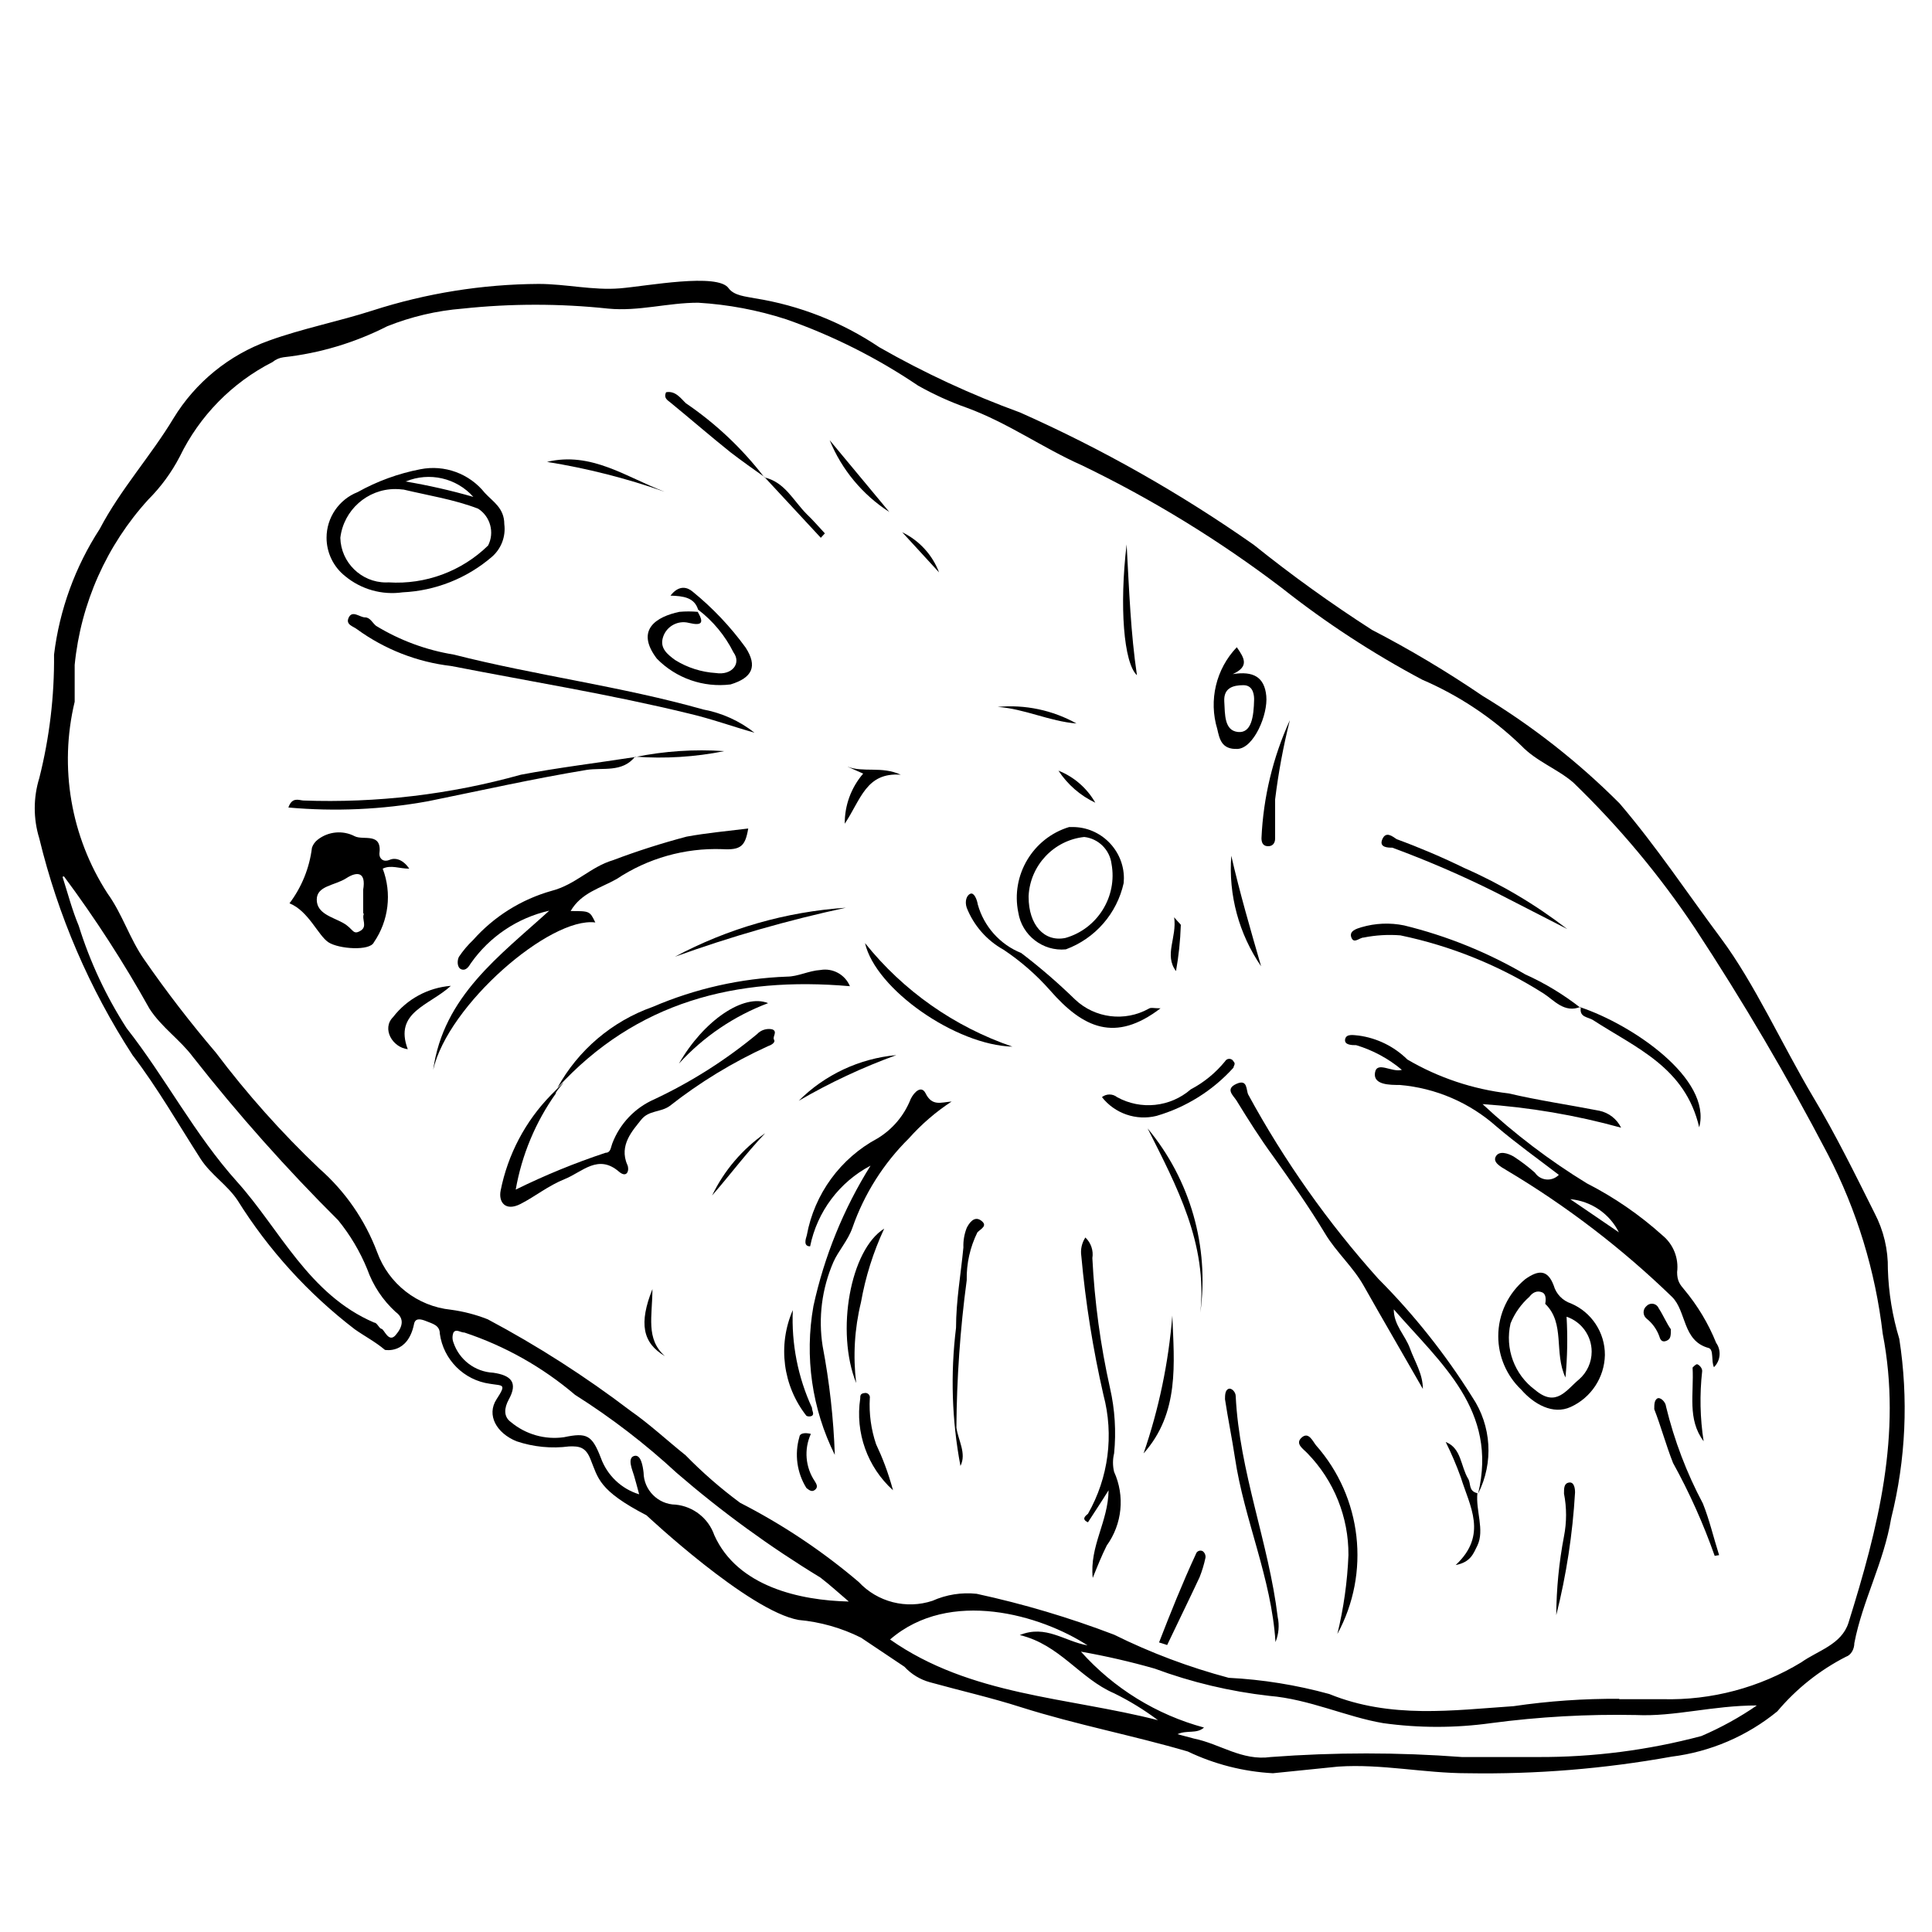 <?xml version="1.0" encoding="UTF-8" standalone="no"?>
<!DOCTYPE svg PUBLIC "-//W3C//DTD SVG 1.1//EN" "http://www.w3.org/Graphics/SVG/1.1/DTD/svg11.dtd">
<svg width="100%" height="100%" viewBox="0 0 70 70" version="1.1" xmlns="http://www.w3.org/2000/svg" xmlns:xlink="http://www.w3.org/1999/xlink" xml:space="preserve" xmlns:serif="http://www.serif.com/" style="fill-rule:evenodd;clip-rule:evenodd;stroke-linejoin:round;stroke-miterlimit:2;">
    <g transform="matrix(1.335,0,0,1.335,-13.034,-11.42)">
        <path d="M33.13,53C32.602,52.736 32.028,52.573 31.44,52.52C30.08,52.28 27.31,49.68 27.31,49.68C26,49 26,48.67 25.79,48.16C25.66,47.83 25.49,47.8 25.21,47.81C24.729,47.873 24.24,47.825 23.78,47.67C23.24,47.45 22.96,46.96 23.24,46.53C23.52,46.1 23.41,46.17 23.06,46.11C22.355,46.014 21.796,45.455 21.7,44.75C21.7,44.52 21.5,44.48 21.33,44.41C21.16,44.34 21.03,44.33 21,44.49C20.83,45.32 20.21,45.19 20.21,45.19C19.95,44.97 19.66,44.82 19.39,44.63C18.129,43.663 17.052,42.478 16.21,41.13C15.93,40.71 15.49,40.44 15.21,40.01C14.6,39.06 14.04,38.08 13.36,37.19C12.19,35.387 11.335,33.399 10.83,31.31C10.665,30.776 10.665,30.204 10.83,29.67C11.106,28.575 11.241,27.449 11.23,26.32C11.378,25.104 11.803,23.937 12.47,22.91C13.03,21.84 13.87,20.91 14.47,19.91C15.066,18.931 15.981,18.186 17.06,17.8C17.97,17.47 18.95,17.28 19.88,16.98C21.335,16.512 22.852,16.269 24.38,16.26C25.12,16.26 25.86,16.44 26.59,16.38C27.32,16.32 29.25,15.95 29.54,16.38C29.69,16.58 30,16.6 30.25,16.65C31.46,16.842 32.614,17.296 33.63,17.98C34.851,18.677 36.129,19.269 37.45,19.75C39.674,20.739 41.797,21.942 43.79,23.34C44.818,24.166 45.89,24.937 47,25.65C48.035,26.186 49.036,26.784 50,27.44C51.354,28.259 52.603,29.24 53.72,30.36C54.72,31.53 55.56,32.8 56.47,34.02C57.38,35.24 58.13,36.91 58.98,38.34C59.58,39.34 60.11,40.42 60.64,41.48C60.885,41.949 61.009,42.471 61,43C61.02,43.641 61.124,44.276 61.31,44.89C61.562,46.512 61.488,48.168 61.09,49.76C60.89,50.96 60.31,52 60.09,53.15C60.09,53.3 60.01,53.47 59.86,53.52C59.148,53.884 58.515,54.388 58,55C57.179,55.672 56.183,56.099 55.13,56.23C53.302,56.56 51.447,56.711 49.59,56.68C48.41,56.68 47.26,56.42 46.08,56.5L44.31,56.68C43.509,56.636 42.724,56.436 42,56.09C40.5,55.65 39,55.37 37.48,54.89C36.67,54.63 35.83,54.44 35,54.21C34.735,54.137 34.496,53.992 34.31,53.79L33.13,53ZM53.71,54.67L54.89,54.67C56.213,54.704 57.519,54.357 58.65,53.67C59.1,53.35 59.74,53.19 59.93,52.6C60.73,50.04 61.39,47.48 60.86,44.75C60.662,43.05 60.158,41.4 59.37,39.88C58.27,37.774 57.065,35.725 55.76,33.74C54.805,32.309 53.698,30.985 52.46,29.79C52.03,29.42 51.46,29.22 51.05,28.79C50.269,28.036 49.357,27.429 48.36,27C47.018,26.286 45.742,25.453 44.55,24.51C42.856,23.221 41.037,22.105 39.12,21.18C38.06,20.71 37.12,20.03 36,19.62C35.543,19.459 35.102,19.258 34.68,19.02C33.569,18.269 32.366,17.664 31.1,17.22C30.326,16.969 29.522,16.818 28.71,16.77C27.88,16.77 27.1,17.01 26.27,16.93C24.957,16.79 23.633,16.79 22.32,16.93C21.616,16.986 20.925,17.148 20.27,17.41C19.392,17.857 18.44,18.142 17.46,18.25C17.35,18.264 17.246,18.309 17.16,18.38C16.062,18.939 15.177,19.842 14.64,20.95C14.417,21.378 14.131,21.769 13.79,22.11C12.657,23.352 11.955,24.927 11.79,26.6L11.79,27.6C11.363,29.381 11.685,31.262 12.68,32.8C13.09,33.37 13.28,34.03 13.68,34.6C14.284,35.472 14.932,36.313 15.62,37.12C16.468,38.246 17.408,39.299 18.43,40.27C19.132,40.886 19.671,41.666 20,42.54C20.312,43.399 21.091,44.006 22,44.1C22.343,44.146 22.678,44.233 23,44.36C24.355,45.081 25.649,45.911 26.87,46.84C27.4,47.21 27.87,47.65 28.37,48.05C28.828,48.519 29.323,48.95 29.85,49.34C31.003,49.93 32.083,50.651 33.07,51.49C33.579,52.036 34.362,52.235 35.07,52C35.446,51.832 35.86,51.766 36.27,51.81C37.54,52.085 38.786,52.456 40,52.92C40.995,53.413 42.037,53.804 43.11,54.09C44.033,54.137 44.949,54.285 45.84,54.53C47.51,55.21 49.2,54.97 50.84,54.86C51.79,54.72 52.75,54.654 53.71,54.66L53.71,54.67ZM57.46,54.84C56.23,54.84 55.22,55.15 54.16,55.1C52.846,55.074 51.533,55.147 50.23,55.32C49.258,55.455 48.272,55.455 47.3,55.32C46.3,55.15 45.3,54.67 44.21,54.58C43.147,54.46 42.103,54.212 41.1,53.84C40.442,53.652 39.774,53.499 39.1,53.38C39.99,54.376 41.151,55.092 42.44,55.44C42.24,55.62 41.98,55.5 41.72,55.62L42.17,55.74C42.87,55.88 43.47,56.35 44.25,56.24C45.978,56.11 47.712,56.11 49.44,56.24L51.5,56.24C52.999,56.247 54.492,56.055 55.94,55.67C56.473,55.441 56.983,55.16 57.46,54.83L57.46,54.84ZM11.46,32.35C11.6,32.79 11.72,33.25 11.9,33.68C12.206,34.661 12.643,35.596 13.2,36.46C14.26,37.81 15.04,39.34 16.2,40.63C17.36,41.92 18.14,43.69 19.92,44.45C20,44.45 20.05,44.61 20.12,44.62C20.19,44.63 20.31,45.01 20.5,44.79C20.69,44.57 20.75,44.34 20.5,44.16C20.152,43.842 19.888,43.444 19.73,43C19.534,42.52 19.268,42.072 18.94,41.67C17.538,40.275 16.222,38.795 15,37.24C14.65,36.77 14.15,36.44 13.82,35.93C13.126,34.684 12.351,33.485 11.5,32.34L11.46,32.35ZM27.11,49.11C27.05,48.88 27.01,48.74 26.97,48.6C26.93,48.46 26.78,48.13 26.97,48.07C27.16,48.01 27.21,48.35 27.23,48.52C27.235,48.995 27.625,49.385 28.1,49.39C28.581,49.438 28.992,49.763 29.15,50.22C29.78,51.62 31.48,51.99 32.8,52.02C32.53,51.79 32.29,51.57 32.03,51.37C30.654,50.533 29.349,49.583 28.13,48.53C27.277,47.741 26.353,47.031 25.37,46.41C24.488,45.659 23.469,45.085 22.37,44.72C22.26,44.72 22.14,44.61 22.07,44.72C22.036,44.807 22.036,44.903 22.07,44.99C22.226,45.459 22.656,45.786 23.15,45.81C23.63,45.88 23.83,46.07 23.57,46.54C23.45,46.76 23.42,47 23.63,47.15C24.03,47.484 24.554,47.634 25.07,47.56C25.69,47.43 25.83,47.5 26.07,48.12C26.241,48.595 26.627,48.963 27.11,49.11ZM37.44,52.93C38.15,52.64 38.65,53.1 39.28,53.21C38.02,52.39 35.54,51.65 33.92,53.05C36.1,54.58 38.73,54.61 41.19,55.24C40.817,54.96 40.419,54.716 40,54.51C39.07,54.11 38.53,53.19 37.44,52.93Z" style="fill-rule:nonzero;"/>
    </g>
    <g transform="matrix(1.335,0,0,1.335,-13.034,-11.42)">
        <path d="M53.76,39.16C52.532,38.82 51.272,38.606 50,38.52C50.869,39.33 51.817,40.05 52.83,40.67C53.572,41.049 54.261,41.523 54.88,42.08C55.177,42.322 55.328,42.7 55.28,43.08C55.28,43.32 55.36,43.42 55.47,43.55C55.834,43.985 56.128,44.474 56.34,45C56.485,45.204 56.459,45.485 56.28,45.66C56.2,45.49 56.28,45.19 56.14,45.14C55.42,44.95 55.54,44.14 55.14,43.75C53.784,42.437 52.281,41.286 50.66,40.32C50.49,40.22 50.27,40.1 50.36,39.94C50.45,39.78 50.68,39.85 50.84,39.94C51.044,40.072 51.238,40.219 51.42,40.38C51.498,40.497 51.629,40.567 51.769,40.567C51.882,40.567 51.991,40.521 52.07,40.44C51.51,40.01 50.92,39.59 50.38,39.13C49.649,38.479 48.726,38.082 47.75,38C47.48,38 47.03,38 47.08,37.67C47.13,37.34 47.54,37.67 47.81,37.59C47.447,37.285 47.025,37.057 46.57,36.92C46.46,36.92 46.24,36.92 46.27,36.76C46.3,36.6 46.51,36.65 46.64,36.66C47.139,36.728 47.602,36.957 47.96,37.31C48.803,37.804 49.74,38.117 50.71,38.23C51.52,38.42 52.35,38.54 53.17,38.7C53.427,38.754 53.645,38.924 53.76,39.16ZM52.38,41.1L53.7,42C53.446,41.492 52.946,41.151 52.38,41.1Z" style="fill-rule:nonzero;"/>
    </g>
    <g transform="matrix(1.335,0,0,1.335,-13.034,-11.42)">
        <path d="M25.25,33.28C25.77,33.28 25.77,33.28 25.92,33.59C24.69,33.43 21.92,35.83 21.52,37.59C21.8,35.59 23.32,34.5 24.67,33.27C23.807,33.465 23.047,33.975 22.54,34.7C22.48,34.8 22.4,34.91 22.28,34.86C22.16,34.81 22.17,34.61 22.22,34.52C22.33,34.356 22.457,34.206 22.6,34.07C23.17,33.427 23.913,32.962 24.74,32.73C25.39,32.56 25.79,32.08 26.4,31.9C27.055,31.652 27.723,31.439 28.4,31.26C28.95,31.16 29.5,31.11 30.07,31.04C29.99,31.52 29.87,31.63 29.36,31.6C28.346,31.565 27.345,31.848 26.5,32.41C26.06,32.66 25.54,32.78 25.25,33.28Z" style="fill-rule:nonzero;"/>
    </g>
    <g transform="matrix(1.335,0,0,1.335,-13.034,-11.42)">
        <path d="M17.62,33.07C17.953,32.629 18.163,32.108 18.23,31.56C18.26,31.472 18.316,31.396 18.39,31.34C18.677,31.118 19.068,31.082 19.39,31.25C19.63,31.37 20.14,31.13 20.06,31.73C20.06,31.87 20.18,31.96 20.34,31.89C20.5,31.82 20.71,31.89 20.87,32.13C20.6,32.13 20.37,32.02 20.15,32.13C20.403,32.795 20.313,33.544 19.91,34.13C19.8,34.37 18.96,34.31 18.68,34.13C18.4,33.95 18.14,33.28 17.62,33.07ZM19.62,33.35L19.62,32.7C19.7,32.23 19.47,32.19 19.16,32.39C18.85,32.59 18.36,32.59 18.36,32.97C18.36,33.35 18.78,33.44 19.07,33.6C19.36,33.76 19.33,33.94 19.54,33.82C19.75,33.7 19.57,33.51 19.64,33.35L19.62,33.35Z" style="fill-rule:nonzero;"/>
    </g>
    <g transform="matrix(1.335,0,0,1.335,-13.034,-11.42)">
        <path d="M33.39,40.19C32.543,40.636 31.94,41.441 31.75,42.38C31.56,42.38 31.63,42.18 31.66,42.08C31.866,40.957 32.574,39.988 33.58,39.45C33.989,39.202 34.306,38.826 34.48,38.38C34.58,38.18 34.77,38.01 34.88,38.22C35.06,38.59 35.3,38.47 35.59,38.45C35.161,38.73 34.771,39.067 34.43,39.45C33.742,40.13 33.219,40.957 32.9,41.87C32.78,42.22 32.51,42.51 32.38,42.81C32.069,43.527 31.968,44.318 32.09,45.09C32.275,46.063 32.386,47.05 32.42,48.04C31.799,46.791 31.595,45.374 31.84,44C32.134,42.65 32.658,41.361 33.39,40.19Z" style="fill-rule:nonzero;"/>
    </g>
    <g transform="matrix(1.335,0,0,1.335,-13.034,-11.42)">
        <path d="M20.69,24.63C20.131,24.71 19.564,24.55 19.13,24.19C18.812,23.938 18.626,23.554 18.626,23.148C18.626,22.602 18.962,22.11 19.47,21.91C20,21.614 20.574,21.405 21.17,21.29C21.826,21.159 22.503,21.407 22.92,21.93C23.14,22.17 23.45,22.34 23.45,22.78C23.494,23.115 23.366,23.45 23.11,23.67C22.433,24.251 21.581,24.589 20.69,24.63ZM20.69,21.84C20.624,21.831 20.557,21.827 20.49,21.827C19.733,21.827 19.089,22.399 19,23.15C19.015,23.82 19.57,24.362 20.24,24.362C20.263,24.362 20.287,24.361 20.31,24.36C21.311,24.424 22.293,24.06 23.01,23.36C23.19,23.009 23.073,22.573 22.74,22.36C22.09,22.11 21.38,22 20.71,21.84L20.69,21.84ZM20.76,21.62C21.384,21.725 22.002,21.865 22.61,22.04C22.153,21.526 21.416,21.357 20.78,21.62L20.76,21.62Z" style="fill-rule:nonzero;"/>
    </g>
    <g transform="matrix(1.335,0,0,1.335,-13.034,-11.42)">
        <path d="M48.38,46.25C47.85,45.32 47.31,44.4 46.78,43.46C46.49,42.94 46.03,42.54 45.73,42.04C45.29,41.31 44.81,40.63 44.32,39.94C43.96,39.45 43.64,38.94 43.32,38.42C43.23,38.28 43.01,38.11 43.32,37.97C43.63,37.83 43.58,38.14 43.64,38.26C44.618,40.058 45.803,41.736 47.17,43.26C48.137,44.231 48.993,45.308 49.72,46.47C50.244,47.249 50.305,48.253 49.88,49.09C50.42,46.83 48.88,45.57 47.59,44.09C47.59,44.52 47.9,44.79 48.03,45.15C48.16,45.51 48.38,45.84 48.38,46.25Z" style="fill-rule:nonzero;"/>
    </g>
    <g transform="matrix(1.335,0,0,1.335,-13.034,-11.42)">
        <path d="M24.85,38.23C24.297,39.008 23.925,39.9 23.76,40.84C24.55,40.451 25.365,40.117 26.2,39.84C26.34,39.84 26.34,39.69 26.38,39.59C26.583,39.053 26.994,38.62 27.52,38.39C28.521,37.92 29.458,37.325 30.31,36.62C30.415,36.508 30.57,36.459 30.72,36.49C30.88,36.55 30.72,36.69 30.77,36.77C30.82,36.85 30.69,36.92 30.6,36.95C29.652,37.383 28.759,37.926 27.94,38.57C27.69,38.75 27.37,38.68 27.16,38.95C26.95,39.22 26.55,39.63 26.79,40.17C26.85,40.3 26.79,40.54 26.57,40.36C26,39.86 25.57,40.36 25.1,40.55C24.63,40.74 24.3,41.02 23.89,41.23C23.48,41.44 23.29,41.18 23.35,40.87C23.544,39.889 24.02,38.985 24.72,38.27C25.42,37.555 24.78,38.23 24.85,38.23Z" style="fill-rule:nonzero;"/>
    </g>
    <g transform="matrix(1.335,0,0,1.335,-13.034,-11.42)">
        <path d="M53.32,45.33C53.308,45.939 52.945,46.489 52.39,46.74C51.91,46.96 51.39,46.66 51.05,46.27C50.652,45.892 50.426,45.367 50.426,44.818C50.426,44.219 50.696,43.65 51.16,43.27C51.5,43.03 51.76,42.99 51.93,43.44C51.995,43.671 52.172,43.855 52.4,43.93C52.96,44.168 53.324,44.722 53.32,45.33ZM52.25,45.94C51.93,45.26 52.25,44.47 51.7,43.94C51.7,43.94 51.76,43.69 51.62,43.63C51.48,43.57 51.36,43.63 51.27,43.75C51.047,43.947 50.872,44.194 50.76,44.47C50.601,45.152 50.865,45.866 51.43,46.28C52,46.76 52.27,46.28 52.62,45.99C52.837,45.8 52.961,45.526 52.961,45.238C52.961,44.809 52.686,44.427 52.28,44.29C52.312,44.84 52.302,45.392 52.25,45.94Z" style="fill-rule:nonzero;"/>
    </g>
    <g transform="matrix(1.335,0,0,1.335,-13.034,-11.42)">
        <path d="M38.86,31C38.865,31 38.871,31 38.876,31C39.639,31 40.266,31.627 40.266,32.39C40.266,32.433 40.264,32.477 40.26,32.52C40.078,33.347 39.485,34.027 38.69,34.32C38.067,34.38 37.497,33.939 37.4,33.32C37.191,32.311 37.794,31.298 38.78,31C38.85,31 38.93,31 38.86,31ZM37.68,32.9C37.68,33.65 38.1,34.13 38.68,34.01C39.548,33.763 40.093,32.887 39.93,32C39.882,31.616 39.574,31.313 39.19,31.27C38.365,31.357 37.72,32.041 37.68,32.87L37.68,32.9Z" style="fill-rule:nonzero;"/>
    </g>
    <g transform="matrix(1.335,0,0,1.335,-13.034,-11.42)">
        <path d="M30.24,28.44C29.64,28.27 29.06,28.06 28.46,27.92C26.33,27.4 24.16,27.05 22.01,26.63C21.085,26.523 20.203,26.178 19.45,25.63C19.35,25.55 19.13,25.51 19.23,25.31C19.33,25.11 19.53,25.31 19.67,25.31C19.81,25.31 19.87,25.46 19.97,25.54C20.616,25.934 21.333,26.199 22.08,26.32C24.32,26.89 26.62,27.18 28.85,27.81C29.358,27.904 29.835,28.12 30.24,28.44Z" style="fill-rule:nonzero;"/>
    </g>
    <g transform="matrix(1.335,0,0,1.335,-13.034,-11.42)">
        <path d="M39.85,49C39.62,49.37 39.45,49.62 39.29,49.87C39.12,49.79 39.2,49.71 39.29,49.64C39.849,48.661 40,47.5 39.71,46.41C39.426,45.168 39.225,43.909 39.11,42.64C39.084,42.466 39.123,42.288 39.22,42.14C39.372,42.283 39.444,42.494 39.41,42.7C39.47,43.888 39.63,45.069 39.89,46.23C40.022,46.81 40.059,47.408 40,48C39.96,48.164 39.96,48.336 40,48.5C40.297,49.153 40.221,49.918 39.8,50.5C39.66,50.78 39.54,51.08 39.42,51.38C39.33,50.51 39.84,49.86 39.85,49Z" style="fill-rule:nonzero;"/>
    </g>
    <g transform="matrix(1.335,0,0,1.335,-13.034,-11.42)">
        <path d="M28.71,25.1C28.61,24.77 28.31,24.73 27.96,24.72C28.2,24.41 28.43,24.5 28.56,24.61C29.104,25.052 29.588,25.563 30,26.13C30.33,26.64 30.18,26.95 29.59,27.13C28.851,27.221 28.111,26.962 27.59,26.43C26.99,25.64 27.59,25.29 28.2,25.16C28.366,25.145 28.534,25.145 28.7,25.16C28.86,25.44 28.84,25.55 28.46,25.46C28.165,25.382 27.855,25.549 27.76,25.84C27.66,26.14 27.87,26.31 28.09,26.47C28.422,26.676 28.8,26.796 29.19,26.82C29.63,26.89 29.89,26.56 29.67,26.26C29.443,25.805 29.114,25.408 28.71,25.1Z" style="fill-rule:nonzero;"/>
    </g>
    <g transform="matrix(1.335,0,0,1.335,-13.034,-11.42)">
        <path d="M32.83,35.32C29.74,35.05 27.03,35.74 24.89,38.08C25.453,37.053 26.376,36.27 27.48,35.88C28.633,35.385 29.867,35.107 31.12,35.06C31.42,35.06 31.71,34.9 32.03,34.88C32.366,34.821 32.7,35.005 32.83,35.32Z" style="fill-rule:nonzero;"/>
    </g>
    <g transform="matrix(1.335,0,0,1.335,-13.034,-11.42)">
        <path d="M27,29.09C26.65,29.53 26.12,29.38 25.68,29.45C24.23,29.69 22.81,30.01 21.38,30.3C20.13,30.527 18.855,30.584 17.59,30.47C17.69,30.18 17.87,30.27 17.99,30.28C19.984,30.353 21.978,30.117 23.9,29.58C24.9,29.39 25.97,29.26 27,29.1L27,29.09Z" style="fill-rule:nonzero;"/>
    </g>
    <g transform="matrix(1.335,0,0,1.335,-13.034,-11.42)">
        <path d="M43.33,26.12C43.53,26.41 43.68,26.64 43.22,26.85C43.78,26.76 44.08,26.93 44.13,27.44C44.18,27.95 43.79,28.86 43.35,28.88C42.91,28.9 42.86,28.6 42.8,28.34C42.563,27.56 42.766,26.709 43.33,26.12ZM43.8,27.54C43.8,27.47 43.8,27.15 43.51,27.15C43.22,27.15 42.97,27.23 42.99,27.59C43.01,27.95 42.99,28.38 43.36,28.42C43.73,28.46 43.79,28 43.8,27.54Z" style="fill-rule:nonzero;"/>
    </g>
    <g transform="matrix(1.335,0,0,1.335,-13.034,-11.42)">
        <path d="M52.66,35.88C52.22,36.06 51.94,35.7 51.66,35.52C50.469,34.763 49.151,34.228 47.77,33.94C47.435,33.914 47.099,33.934 46.77,34C46.66,34 46.51,34.18 46.44,34C46.37,33.82 46.58,33.76 46.71,33.72C47.087,33.609 47.485,33.591 47.87,33.67C49.025,33.952 50.133,34.4 51.16,35C51.691,35.239 52.191,35.542 52.65,35.9L52.66,35.88Z" style="fill-rule:nonzero;"/>
    </g>
    <g transform="matrix(1.335,0,0,1.335,-13.034,-11.42)">
        <path d="M41.26,35.92C40.03,36.86 39.16,36.46 38.26,35.43C37.889,35.01 37.466,34.641 37,34.33C36.545,34.077 36.191,33.674 36,33.19C35.94,33.01 36,32.85 36.1,32.81C36.2,32.77 36.28,32.97 36.3,33.1C36.466,33.699 36.903,34.188 37.48,34.42C37.992,34.81 38.479,35.231 38.94,35.68C39.479,36.191 40.292,36.292 40.94,35.93C41,35.89 41.07,35.92 41.26,35.92Z" style="fill-rule:nonzero;"/>
    </g>
    <g transform="matrix(1.335,0,0,1.335,-13.034,-11.42)">
        <path d="M44.38,53.12C44.27,51.38 43.53,49.8 43.28,48.12C43.2,47.59 43.09,47.06 43.01,46.53C43.01,46.43 43.01,46.29 43.1,46.25C43.19,46.21 43.3,46.34 43.3,46.44C43.4,48.5 44.2,50.44 44.44,52.44C44.489,52.667 44.468,52.905 44.38,53.12Z" style="fill-rule:nonzero;"/>
    </g>
    <g transform="matrix(1.335,0,0,1.335,-13.034,-11.42)">
        <path d="M46.06,52.9C46.23,52.198 46.331,51.481 46.36,50.76C46.367,49.73 45.968,48.738 45.25,48C45.14,47.88 44.9,47.74 45.09,47.57C45.28,47.4 45.39,47.67 45.48,47.78C46.728,49.192 46.961,51.245 46.06,52.9Z" style="fill-rule:nonzero;"/>
    </g>
    <g transform="matrix(1.335,0,0,1.335,-13.034,-11.42)">
        <path d="M52.3,33.77L50.35,32.77C49.44,32.316 48.505,31.912 47.55,31.56C47.44,31.56 47.18,31.56 47.28,31.33C47.38,31.1 47.56,31.26 47.67,31.33C48.293,31.559 48.904,31.819 49.5,32.11C50.497,32.547 51.438,33.105 52.3,33.77Z" style="fill-rule:nonzero;"/>
    </g>
    <g transform="matrix(1.335,0,0,1.335,-13.034,-11.42)">
        <path d="M33.24,34.15C34.279,35.448 35.667,36.422 37.24,36.96C35.71,36.92 33.53,35.41 33.24,34.15Z" style="fill-rule:nonzero;"/>
    </g>
    <g transform="matrix(1.335,0,0,1.335,-13.034,-11.42)">
        <path d="M35.83,48.34C35.596,47.104 35.556,45.839 35.71,44.59C35.71,43.86 35.84,43.14 35.91,42.41C35.903,42.229 35.934,42.049 36,41.88C36.06,41.76 36.2,41.54 36.39,41.68C36.58,41.82 36.39,41.9 36.29,42C36.09,42.404 35.991,42.85 36,43.3C35.822,44.626 35.729,45.962 35.72,47.3C35.77,47.65 36,48 35.83,48.34Z" style="fill-rule:nonzero;"/>
    </g>
    <g transform="matrix(1.335,0,0,1.335,-13.034,-11.42)">
        <path d="M56.3,50.78C55.993,49.91 55.616,49.067 55.17,48.26C54.98,47.78 54.84,47.26 54.66,46.8C54.66,46.68 54.66,46.56 54.74,46.51C54.82,46.46 54.97,46.6 54.98,46.73C55.202,47.645 55.538,48.529 55.98,49.36C56.16,49.81 56.27,50.29 56.42,50.76L56.3,50.78Z" style="fill-rule:nonzero;"/>
    </g>
    <g transform="matrix(1.335,0,0,1.335,-13.034,-11.42)">
        <path d="M33.76,41.9C33.464,42.536 33.252,43.209 33.13,43.9C32.955,44.616 32.911,45.358 33,46.09C32.44,44.69 32.84,42.47 33.76,41.9Z" style="fill-rule:nonzero;"/>
    </g>
    <g transform="matrix(1.335,0,0,1.335,-13.034,-11.42)">
        <path d="M52.65,35.89C54.06,36.36 56.23,37.83 55.88,39.15C55.5,37.52 54.17,37 53,36.24C52.86,36.15 52.61,36.17 52.67,35.88L52.65,35.89Z" style="fill-rule:nonzero;"/>
    </g>
    <g transform="matrix(1.335,0,0,1.335,-13.034,-11.42)">
        <path d="M40.91,39.18C42.068,40.571 42.587,42.387 42.34,44.18C42.54,42.31 41.7,40.75 40.91,39.18Z" style="fill-rule:nonzero;"/>
    </g>
    <g transform="matrix(1.335,0,0,1.335,-13.034,-11.42)">
        <path d="M28.08,34.52C29.515,33.753 31.097,33.299 32.72,33.19C31.145,33.529 29.595,33.974 28.08,34.52Z" style="fill-rule:nonzero;"/>
    </g>
    <g transform="matrix(1.335,0,0,1.335,-13.034,-11.42)">
        <path d="M39.67,38.33C39.79,38.235 39.96,38.235 40.08,38.33C40.723,38.687 41.525,38.603 42.08,38.12C42.438,37.932 42.754,37.673 43.01,37.36C43.032,37.317 43.077,37.291 43.125,37.291C43.173,37.291 43.218,37.317 43.24,37.36C43.31,37.43 43.24,37.48 43.24,37.53C42.679,38.152 41.955,38.606 41.15,38.84C40.6,38.976 40.019,38.776 39.67,38.33Z" style="fill-rule:nonzero;"/>
    </g>
    <g transform="matrix(1.335,0,0,1.335,-13.034,-11.42)">
        <path d="M41.58,44.26C41.63,45.56 41.78,46.9 40.8,48C41.216,46.791 41.478,45.534 41.58,44.26Z" style="fill-rule:nonzero;"/>
    </g>
    <g transform="matrix(1.335,0,0,1.335,-13.034,-11.42)">
        <path d="M31.28,44.11C31.24,45.022 31.418,45.931 31.8,46.76C31.8,46.85 31.87,46.93 31.8,46.98C31.753,47.003 31.697,47.003 31.65,46.98C31.009,46.165 30.866,45.061 31.28,44.11Z" style="fill-rule:nonzero;"/>
    </g>
    <g transform="matrix(1.335,0,0,1.335,-13.034,-11.42)">
        <path d="M30.51,21.5C30.2,21.28 29.89,21.06 29.59,20.83C29.04,20.39 28.51,19.93 27.96,19.48C27.87,19.41 27.77,19.35 27.84,19.2C28.1,19.15 28.25,19.38 28.38,19.5C29.189,20.05 29.904,20.725 30.5,21.5L30.51,21.5Z" style="fill-rule:nonzero;"/>
    </g>
    <g transform="matrix(1.335,0,0,1.335,-13.034,-11.42)">
        <path d="M44.77,28.1C44.592,28.808 44.459,29.526 44.37,30.25L44.37,31.31C44.37,31.44 44.3,31.53 44.16,31.52C44.02,31.51 44,31.39 44,31.3C44.049,30.194 44.311,29.107 44.77,28.1Z" style="fill-rule:nonzero;"/>
    </g>
    <g transform="matrix(1.335,0,0,1.335,-13.034,-11.42)">
        <path d="M34,49C33.305,48.373 32.97,47.436 33.11,46.51C33.11,46.43 33.11,46.37 33.24,46.36C33.244,46.36 33.248,46.359 33.252,46.359C33.318,46.359 33.372,46.414 33.372,46.479C33.372,46.486 33.371,46.493 33.37,46.5C33.346,46.924 33.404,47.348 33.54,47.75C33.71,48.11 33.86,48.49 34,49Z" style="fill-rule:nonzero;"/>
    </g>
    <g transform="matrix(1.335,0,0,1.335,-13.034,-11.42)">
        <path d="M22,35.31C21.41,35.85 20.45,36.02 20.83,37.03C20.41,36.98 20.12,36.47 20.43,36.16C20.809,35.668 21.38,35.359 22,35.31Z" style="fill-rule:nonzero;"/>
    </g>
    <g transform="matrix(1.335,0,0,1.335,-13.034,-11.42)">
        <path d="M24.61,21.09C25.81,20.8 26.77,21.51 27.8,21.9C26.763,21.535 25.695,21.264 24.61,21.09Z" style="fill-rule:nonzero;"/>
    </g>
    <g transform="matrix(1.335,0,0,1.335,-13.034,-11.42)">
        <path d="M28.19,37.42C28.86,36.25 29.95,35.51 30.61,35.78C29.685,36.128 28.856,36.69 28.19,37.42Z" style="fill-rule:nonzero;"/>
    </g>
    <g transform="matrix(1.335,0,0,1.335,-13.034,-11.42)">
        <path d="M52,52.39C52.005,51.672 52.075,50.955 52.21,50.25C52.285,49.867 52.285,49.473 52.21,49.09C52.21,48.94 52.21,48.81 52.35,48.79C52.49,48.77 52.51,48.96 52.51,49.06C52.445,50.184 52.274,51.299 52,52.39Z" style="fill-rule:nonzero;"/>
    </g>
    <g transform="matrix(1.335,0,0,1.335,-13.034,-11.42)">
        <path d="M41.22,53.13C41.53,52.33 41.85,51.53 42.22,50.73C42.237,50.675 42.287,50.638 42.344,50.638C42.364,50.638 42.383,50.642 42.4,50.65C42.458,50.69 42.489,50.76 42.48,50.83C42.442,51.011 42.388,51.188 42.32,51.36C42.03,51.98 41.73,52.59 41.44,53.2L41.22,53.13Z" style="fill-rule:nonzero;"/>
    </g>
    <g transform="matrix(1.335,0,0,1.335,-13.034,-11.42)">
        <path d="M43.18,31.78C43.41,32.78 43.7,33.78 43.99,34.78C43.387,33.901 43.101,32.843 43.18,31.78Z" style="fill-rule:nonzero;"/>
    </g>
    <g transform="matrix(1.335,0,0,1.335,-13.034,-11.42)">
        <path d="M49,47.69C49.43,47.86 49.4,48.34 49.61,48.69C49.69,48.82 49.61,49.02 49.86,49.08C49.81,49.55 50.06,50.08 49.86,50.5C49.75,50.72 49.68,50.95 49.27,51.03C50.15,50.21 49.65,49.43 49.41,48.65C49.292,48.322 49.155,48.002 49,47.69Z" style="fill-rule:nonzero;"/>
    </g>
    <g transform="matrix(1.335,0,0,1.335,-13.034,-11.42)">
        <path d="M31.44,38.43C32.151,37.72 33.089,37.281 34.09,37.19C33.171,37.523 32.285,37.938 31.44,38.43Z" style="fill-rule:nonzero;"/>
    </g>
    <g transform="matrix(1.335,0,0,1.335,-13.034,-11.42)">
        <path d="M34.21,29.58C33.27,29.51 33.13,30.25 32.69,30.91C32.686,30.411 32.864,29.928 33.19,29.55L32.76,29.36C33.2,29.53 33.69,29.34 34.21,29.58Z" style="fill-rule:nonzero;"/>
    </g>
    <g transform="matrix(1.335,0,0,1.335,-13.034,-11.42)">
        <path d="M40.62,26.88C40.26,26.55 40.14,25 40.34,23.33C40.41,24.6 40.45,25.73 40.62,26.88Z" style="fill-rule:nonzero;"/>
    </g>
    <g transform="matrix(1.335,0,0,1.335,-13.034,-11.42)">
        <path d="M32.28,20.5L33.9,22.45C33.173,21.982 32.607,21.301 32.28,20.5Z" style="fill-rule:nonzero;"/>
    </g>
    <g transform="matrix(1.335,0,0,1.335,-13.034,-11.42)">
        <path d="M56,47.67C55.55,47.07 55.74,46.38 55.7,45.67C55.7,45.67 55.78,45.58 55.82,45.58C55.86,45.58 55.97,45.68 55.96,45.77C55.889,46.402 55.902,47.041 56,47.67Z" style="fill-rule:nonzero;"/>
    </g>
    <g transform="matrix(1.335,0,0,1.335,-13.034,-11.42)">
        <path d="M31.77,47.47C31.579,47.889 31.621,48.379 31.88,48.76C31.93,48.84 31.97,48.92 31.88,48.99C31.79,49.06 31.72,48.99 31.65,48.94C31.391,48.525 31.322,48.019 31.46,47.55C31.47,47.45 31.61,47.43 31.77,47.47Z" style="fill-rule:nonzero;"/>
    </g>
    <g transform="matrix(1.335,0,0,1.335,-13.034,-11.42)">
        <path d="M55.11,44.63C55.11,44.8 55.11,44.89 55,44.94C54.89,44.99 54.83,44.94 54.8,44.83C54.732,44.637 54.611,44.467 54.45,44.34C54.399,44.298 54.37,44.236 54.37,44.17C54.37,44.104 54.399,44.042 54.45,44C54.488,43.96 54.54,43.937 54.596,43.937C54.676,43.937 54.749,43.986 54.78,44.06C54.91,44.26 55,44.48 55.11,44.63Z" style="fill-rule:nonzero;"/>
    </g>
    <g transform="matrix(1.335,0,0,1.335,-13.034,-11.42)">
        <path d="M30.5,21.51C31.06,21.63 31.29,22.14 31.66,22.51C31.83,22.67 31.99,22.86 32.15,23.03L32.04,23.15L30.51,21.5L30.5,21.51Z" style="fill-rule:nonzero;"/>
    </g>
    <g transform="matrix(1.335,0,0,1.335,-13.034,-11.42)">
        <path d="M36.84,27.74C37.582,27.67 38.329,27.827 38.98,28.19C38.24,28.13 37.57,27.79 36.84,27.74Z" style="fill-rule:nonzero;"/>
    </g>
    <g transform="matrix(1.335,0,0,1.335,-13.034,-11.42)">
        <path d="M29.09,41C29.416,40.322 29.912,39.74 30.53,39.31C30,39.87 29.57,40.45 29.09,41Z" style="fill-rule:nonzero;"/>
    </g>
    <g transform="matrix(1.335,0,0,1.335,-13.034,-11.42)">
        <path d="M27,29.1C27.796,28.938 28.61,28.884 29.42,28.94C28.624,29.1 27.81,29.15 27,29.09L27,29.1Z" style="fill-rule:nonzero;"/>
    </g>
    <g transform="matrix(1.335,0,0,1.335,-13.034,-11.42)">
        <path d="M27.47,43.54C27.47,44.28 27.28,44.89 27.81,45.36C27.2,45 27.1,44.47 27.47,43.54Z" style="fill-rule:nonzero;"/>
    </g>
    <g transform="matrix(1.335,0,0,1.335,-13.034,-11.42)">
        <path d="M41.63,33.45C41.77,33.62 41.82,33.64 41.81,33.67C41.797,34.086 41.753,34.5 41.68,34.91C41.35,34.47 41.71,34 41.63,33.45Z" style="fill-rule:nonzero;"/>
    </g>
    <g transform="matrix(1.335,0,0,1.335,-13.034,-11.42)">
        <path d="M39.49,30.34C39.083,30.148 38.737,29.847 38.49,29.47C38.912,29.638 39.265,29.945 39.49,30.34Z" style="fill-rule:nonzero;"/>
    </g>
    <g transform="matrix(1.335,0,0,1.335,-13.034,-11.42)">
        <path d="M34.25,23C34.71,23.222 35.068,23.612 35.25,24.09L34.25,23Z" style="fill-rule:nonzero;"/>
    </g>
</svg>
